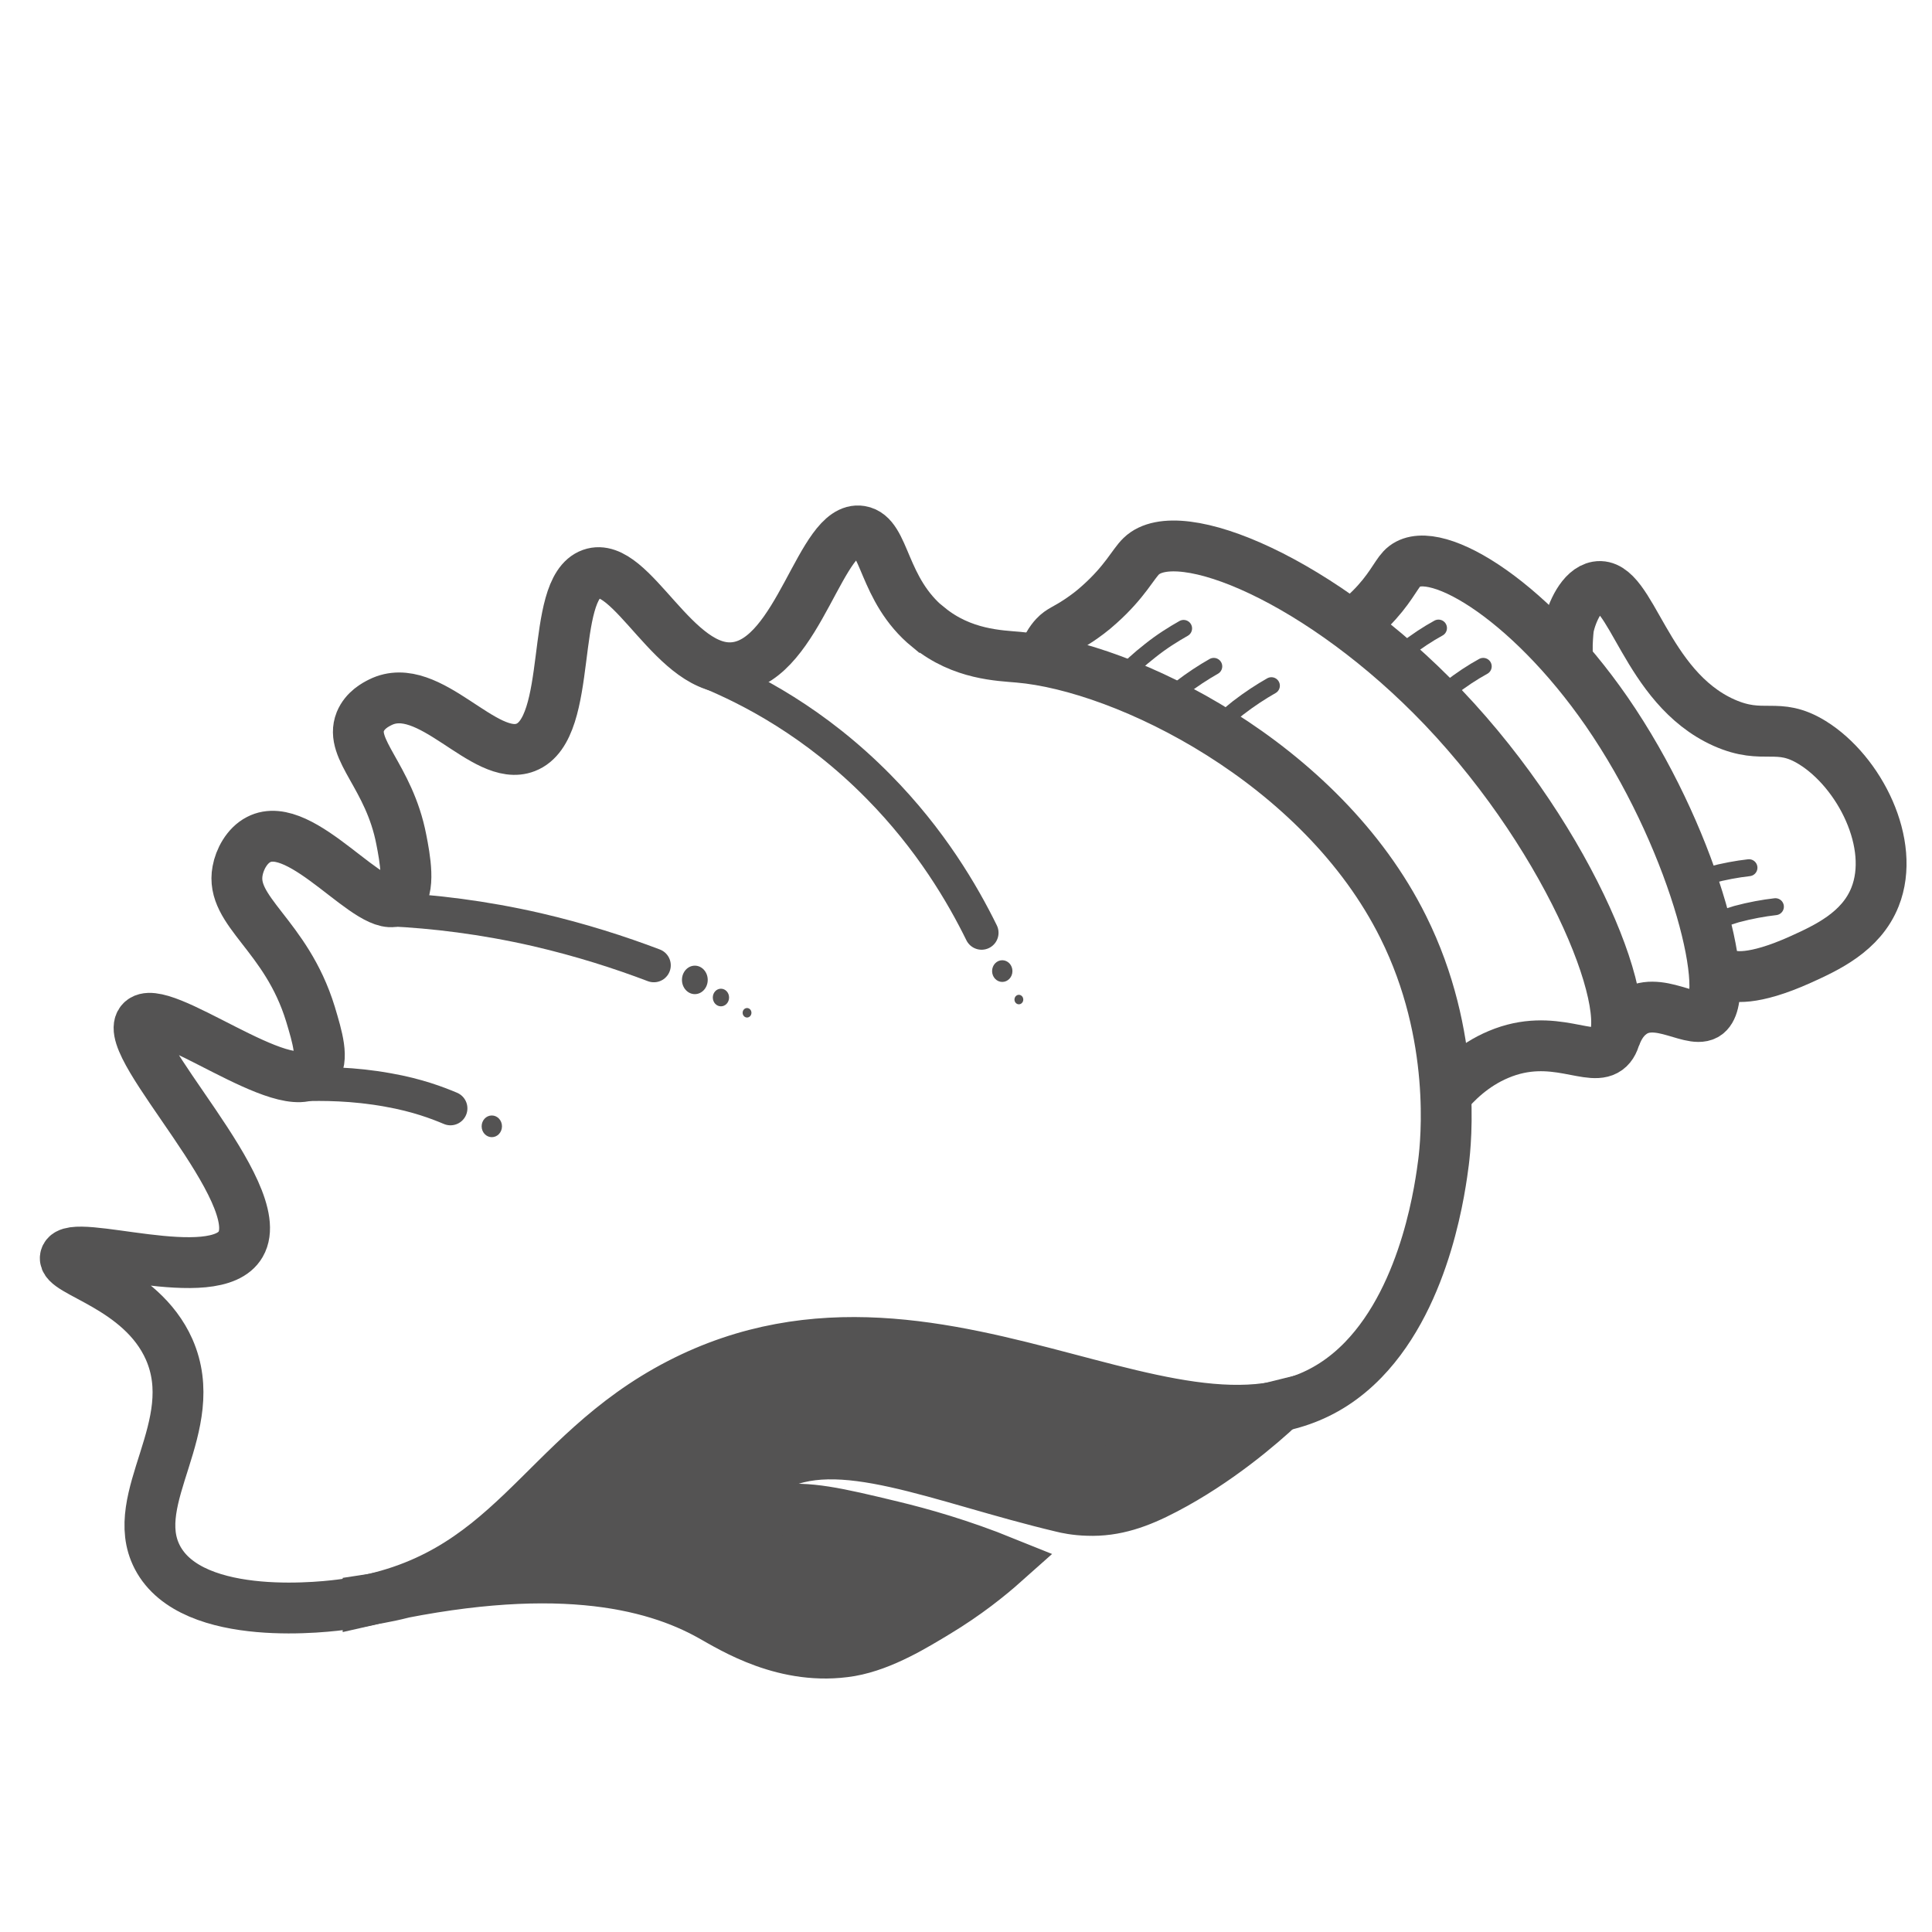 <svg width="57" height="57" viewBox="0 0 57 57" fill="none" xmlns="http://www.w3.org/2000/svg">
<g clip-path="url(#clip0_1_2)">
<path d="M27.39 18.51C26.02 17.39 26.13 15.79 25.39 15.67C24.22 15.48 23.58 19.44 21.71 19.69C19.92 19.93 18.64 16.51 17.45 16.93C16.19 17.38 16.95 21.49 15.51 22.05C14.29 22.53 12.67 20 11.22 20.72C11.08 20.79 10.77 20.95 10.63 21.29C10.3 22.12 11.48 22.9 11.84 24.77C11.94 25.28 12.13 26.27 11.75 26.54C11 27.08 8.91 24.1 7.63 24.77C7.28 24.95 7.07 25.36 7.01 25.69C6.78 26.9 8.44 27.57 9.16 29.92C9.36 30.59 9.57 31.27 9.28 31.59C8.46 32.52 4.7 29.47 4.16 30.14C3.55 30.89 7.98 35.2 7.1 36.71C6.35 38.01 2.1 36.48 1.93 37.09C1.81 37.53 4.16 37.94 4.99 39.81C5.99 42.08 3.74 44.2 4.64 45.94C5.67 47.93 9.76 47.39 10.17 47.33C15.11 46.63 15.9 42.96 20.05 40.82C28.02 36.71 35.73 44.75 40.22 40.12C42.12 38.16 42.51 34.88 42.59 34.28C42.66 33.71 43 30.56 41.4 27.35C38.99 22.5 33.22 19.66 30.05 19.39C29.5 19.34 28.39 19.32 27.4 18.51H27.39Z" stroke="#545353" stroke-width="1.5" stroke-miterlimit="10"/>
<path d="M42.64 32.32C42.95 31.94 43.47 31.42 44.21 31.11C45.84 30.42 46.97 31.4 47.47 30.92C48.4 30.03 46.4 24.88 42.58 20.87C39.01 17.13 34.77 15.35 33.67 16.41C33.43 16.64 33.19 17.16 32.44 17.83C32.21 18.04 32.01 18.18 31.85 18.29C31.4 18.59 31.3 18.58 31.12 18.77C31 18.9 30.85 19.11 30.76 19.48" stroke="#545353" stroke-width="1.5" stroke-miterlimit="10"/>
<path d="M47.65 30.6C47.73 30.38 47.86 30.11 48.11 29.92C48.91 29.3 50 30.31 50.4 29.88C51.09 29.15 49.9 24.61 47.4 20.99C45.06 17.61 42.17 15.9 41.36 16.78C41.18 16.97 40.99 17.41 40.44 17.96C40.26 18.14 40.11 18.26 39.99 18.35C39.95 18.38 39.92 18.4 39.86 18.44C39.7 18.56 39.57 18.66 39.48 18.73" stroke="#545353" stroke-width="1.5" stroke-miterlimit="10"/>
<path d="M46.24 19.5C46.24 19.38 46.24 19.21 46.24 19.01C46.25 18.75 46.27 18.55 46.28 18.5C46.37 18.07 46.67 17.39 47.12 17.31C48.14 17.14 48.52 20.27 50.86 21.32C52.05 21.85 52.43 21.27 53.47 21.91C54.86 22.77 55.94 24.9 55.32 26.46C54.91 27.5 53.87 27.97 53.12 28.31C51.7 28.95 51.11 28.83 50.92 28.74C50.76 28.67 50.63 28.57 50.55 28.5" stroke="#545353" stroke-width="1.5" stroke-miterlimit="10"/>
<path d="M10.86 47.21C16.27 45.97 19.24 46.7 20.97 47.67C21.6 48.02 23.18 49.03 25.09 48.71C26.06 48.54 27.03 47.93 27.63 47.57C28.51 47.04 29.18 46.5 29.64 46.09C28.33 45.56 27.19 45.24 26.32 45.03C24.66 44.63 23.84 44.44 22.9 44.56C22.26 44.65 21.73 44.83 21.63 44.65C21.5 44.43 22.09 43.7 22.77 43.31C24.71 42.19 27.71 43.6 31.34 44.46C31.46 44.49 31.73 44.55 32.09 44.56C32.9 44.59 33.6 44.34 34.38 43.93C35.91 43.13 37.17 42.05 37.8 41.46C37 41.66 35.8 41.89 34.32 41.94C32.38 42 30.92 41.7 28.71 41.24C27.53 40.99 25.93 40.61 24.05 40.02C22.1 40.41 20.69 41.11 19.77 41.69C17.36 43.19 16.69 44.8 14.2 46.11C12.84 46.82 11.61 47.09 10.86 47.2V47.21Z" fill="#545353" stroke="#545353" stroke-width="1.5" stroke-miterlimit="10"/>
<path d="M20.9 19.82C22.11 20.32 24.04 21.3 25.92 23.21C27.46 24.77 28.4 26.38 28.96 27.52" stroke="#545353" stroke-miterlimit="10" stroke-linecap="round"/>
<path d="M33.12 19.93C33.34 19.7 33.61 19.45 33.93 19.2C34.28 18.92 34.62 18.71 34.92 18.54" stroke="#545353" stroke-width="0.5" stroke-miterlimit="10" stroke-linecap="round"/>
<path d="M34.28 20.79C34.44 20.64 34.62 20.48 34.82 20.32C35.17 20.05 35.51 19.83 35.81 19.66" stroke="#545353" stroke-width="0.5" stroke-miterlimit="10" stroke-linecap="round"/>
<path d="M41.12 19.47C41.22 19.38 41.34 19.28 41.45 19.19C41.79 18.92 42.13 18.7 42.44 18.53" stroke="#545353" stroke-width="0.5" stroke-miterlimit="10" stroke-linecap="round"/>
<path d="M42.44 20.6C42.54 20.51 42.66 20.41 42.77 20.32C43.11 20.05 43.45 19.83 43.76 19.66" stroke="#545353" stroke-width="0.5" stroke-miterlimit="10" stroke-linecap="round"/>
<path d="M50.83 27.1C50.96 27.06 51.09 27.01 51.23 26.97C51.64 26.86 52.03 26.79 52.38 26.75" stroke="#545353" stroke-width="0.5" stroke-miterlimit="10" stroke-linecap="round"/>
<path d="M50.05 25.95C50.18 25.91 50.31 25.86 50.45 25.82C50.86 25.71 51.25 25.64 51.6 25.6" stroke="#545353" stroke-width="0.5" stroke-miterlimit="10" stroke-linecap="round"/>
<path d="M35.98 21.36C36.14 21.21 36.32 21.05 36.52 20.89C36.87 20.62 37.21 20.4 37.51 20.23" stroke="#545353" stroke-width="0.5" stroke-miterlimit="10" stroke-linecap="round"/>
<path d="M11.51 26.83C12.77 26.89 14.24 27.06 15.85 27.43C17.14 27.73 18.29 28.1 19.29 28.48" stroke="#545353" stroke-miterlimit="10" stroke-linecap="round"/>
<path d="M8.92 31.99C9.49 31.97 10.43 31.97 11.46 32.16C12.31 32.31 12.91 32.54 13.29 32.7" stroke="#545353" stroke-miterlimit="10" stroke-linecap="round"/>
<path d="M14.51 33.55C14.676 33.55 14.81 33.407 14.81 33.23C14.81 33.053 14.676 32.91 14.51 32.91C14.344 32.91 14.21 33.053 14.21 33.23C14.21 33.407 14.344 33.55 14.51 33.55Z" fill="#545353"/>
<path d="M20.5 29.33C20.71 29.33 20.88 29.142 20.88 28.91C20.88 28.678 20.71 28.49 20.5 28.49C20.29 28.49 20.12 28.678 20.12 28.91C20.12 29.142 20.29 29.33 20.5 29.33Z" fill="#545353"/>
<path d="M29.57 28.97C29.736 28.97 29.87 28.827 29.87 28.65C29.87 28.473 29.736 28.33 29.57 28.33C29.404 28.33 29.27 28.473 29.27 28.65C29.27 28.827 29.404 28.97 29.57 28.97Z" fill="#545353"/>
<path d="M30.06 29.63C30.132 29.63 30.19 29.567 30.19 29.49C30.19 29.413 30.132 29.35 30.06 29.35C29.988 29.35 29.93 29.413 29.93 29.49C29.93 29.567 29.988 29.63 30.06 29.63Z" fill="#545353"/>
<path d="M21.27 29.69C21.402 29.69 21.51 29.574 21.51 29.43C21.51 29.286 21.402 29.17 21.27 29.17C21.137 29.17 21.03 29.286 21.03 29.43C21.03 29.574 21.137 29.69 21.27 29.69Z" fill="#545353"/>
<path d="M22.04 30.02C22.112 30.02 22.17 29.957 22.17 29.88C22.17 29.803 22.112 29.74 22.04 29.74C21.968 29.74 21.91 29.803 21.91 29.88C21.91 29.957 21.968 30.02 22.04 30.02Z" fill="#545353"/>
</g>
<defs>
<clipPath id="clip0_1_2">
<rect width="57" height="57" fill="white"/>
</clipPath>
</defs>
</svg>
